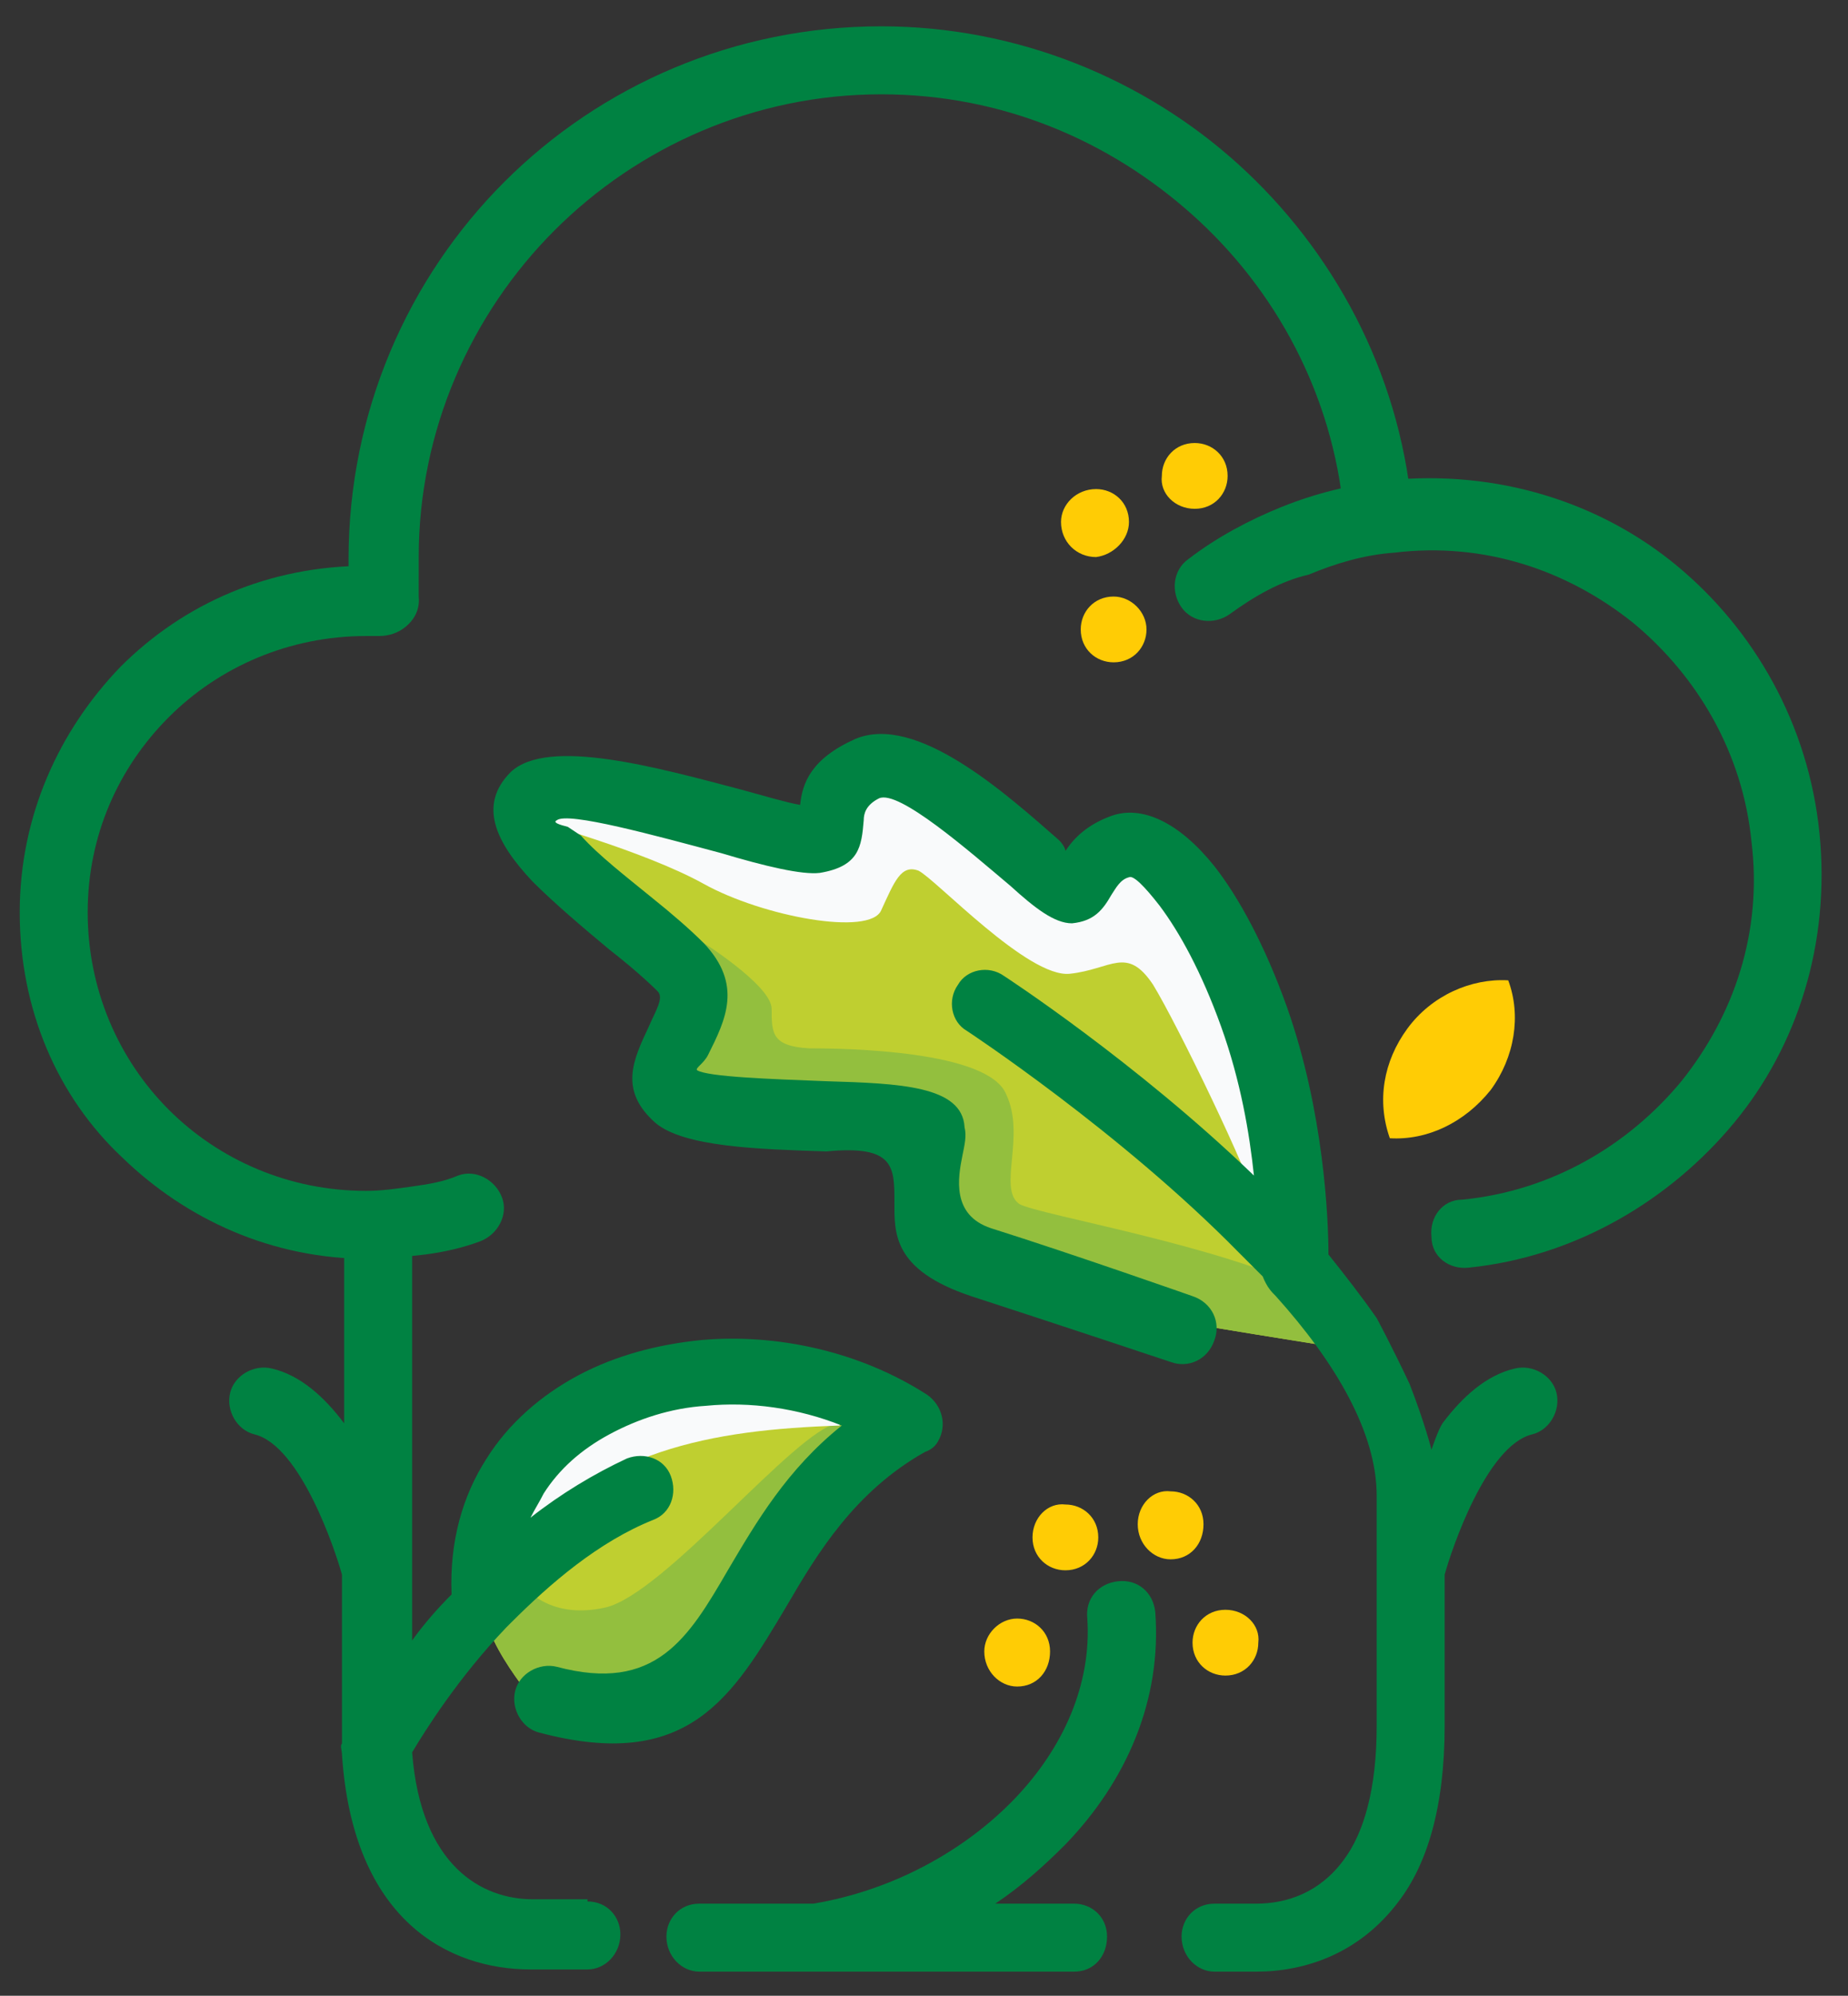 <svg xmlns="http://www.w3.org/2000/svg" xmlns:xlink="http://www.w3.org/1999/xlink" id="Calque_1" x="0px" y="0px" width="84.3px" height="91px" viewBox="0 0 84.3 91" xml:space="preserve"><rect x="0" y="0" width="84.3" height="91" fill="#333333" stroke="none"/><g>	<path fill-rule="evenodd" clip-rule="evenodd" fill="#BFCF30" d="M62,61.6c0,0-8.3-1.3-12.6-2.1c-4.3-0.9-7.4-2.4-7.6-5.3  c-0.2-2.9-3.9-2.3-6.3-3c-2.4-0.6-5.3-1.6-5.1-2.3c0.1-0.8,3.1-2.3,0.3-4.3c-2.8-2.1-7.8-7.2-6.5-8.3c1.3-1.1,12.1,3.3,13.1,1.8  c1-1.5,1.7-2.9,3.2-2.5c1.5,0.4,7.4,5.7,8.5,4.8c1.2-0.9,3-2.5,4.4-0.7c1.5,1.8,4.6,7.3,4.8,11.4c0.2,4.1,0.5,6.3,0.5,6.3L62,61.6z  "></path>	<path fill-rule="evenodd" clip-rule="evenodd" fill="#93BF3E" d="M62,61.6c0,0-8.3-1.3-12.6-2.1c-4.3-0.9-7.4-2.4-7.6-5.3  c-0.2-2.9-3.9-2.3-6.3-3c-2.4-0.6-5.3-1.6-5.1-2.3c0.1-0.8,3.1-2.3,0.3-4.3c-0.2-0.2-0.5-0.4-0.7-0.6l1.8-1.2c0,0,3.4,2.1,3.4,3.2  c0,1.1,0,1.7,1.7,1.8c1.7,0,8.2,0.1,9,2.1c0.9,1.9-0.4,4.3,0.6,5c0.9,0.5,9.3,1.9,13.4,4L62,61.6z"></path>	<path fill-rule="evenodd" clip-rule="evenodd" fill="#F9FAFB" d="M24.7,36.1c2.5-0.2,11.7,3.4,12.7,2c1-1.5,1.7-2.9,3.2-2.5  c1.5,0.4,7.4,5.7,8.5,4.8c1.2-0.9,3-2.5,4.4-0.7c1.5,1.8,4.6,7.3,4.8,11.4c0.1,0.9,0.1,1.7,0.2,2.4c-0.6,1.3-1,1.9-1.1,1.6  c-0.4-1.6-3.7-8.4-4.8-10.2c-1.2-1.8-1.9-0.7-3.8-0.5c-1.9,0.2-6.1-4.3-6.9-4.7c-0.8-0.3-1.1,0.5-1.7,1.8c-0.5,1.2-5.4,0.3-8.1-1.2  c-2.7-1.5-7.8-2.9-7.8-2.9S24.5,36.9,24.7,36.1"></path>	<path fill-rule="evenodd" clip-rule="evenodd" fill="#BFCF30" d="M24.9,78.2c0,0-2.8-3.1-2.8-4.9c0-1.8,1.4-8.5,6.3-10.1  c4.9-1.6,10,0.3,10,0.3l2.6,1.8c0,0-4,2.6-5.6,4.7c-1.6,2.1-2.9,7.8-6.3,7.8C25.9,77.8,24.9,78.2,24.9,78.2"></path>	<path fill-rule="evenodd" clip-rule="evenodd" fill="#93BF3E" d="M24.9,78.2c0,0-2.8-3.1-2.8-4.9c0-0.1,0-0.2,0-0.3l1.7-0.8  c0,0,1.1,1.7,3.8,1.1c2.7-0.6,8.7-8.1,10.6-8.4c0.6-0.1,0.9,0.6,1,1.6c-1.3,1-2.9,2.3-3.8,3.4c-1.6,2.1-2.9,7.8-6.3,7.8  C25.9,77.8,24.9,78.2,24.9,78.2"></path>	<path fill-rule="evenodd" clip-rule="evenodd" fill="#F9FAFB" d="M22.6,70.5c0.7-2.7,2.4-6.2,5.8-7.3c4.5-1.5,9.2,0,9.9,0.3  L38.3,65c-5.9,0.2-10.9,1.1-15,5.8C23.2,70.8,23,70.7,22.6,70.5"></path>	<path fill="#008242" d="M56.1,28c-0.7,0.5-1.7,0.4-2.2-0.3c-0.5-0.7-0.4-1.7,0.3-2.2c1.3-1,2.8-1.8,4.3-2.4c1.5-0.6,3.1-1,4.8-1.2  c5-0.5,9.7,1,13.2,3.9C80,28.7,82.5,33,83,38c0.5,5-1,9.7-3.9,13.2s-7.2,6.1-12.1,6.6c-0.9,0.1-1.7-0.5-1.7-1.4  c-0.1-0.9,0.5-1.7,1.4-1.7c4.1-0.4,7.6-2.5,10-5.4c2.4-3,3.7-6.8,3.2-10.9c-0.4-4.1-2.5-7.6-5.4-10c-3-2.4-6.8-3.7-10.9-3.2  c-1.4,0.1-2.7,0.5-3.9,1C58.4,26.5,57.2,27.2,56.1,28"></path>	<path fill="#008242" d="M20.9,53.6c0.8-0.3,1.7,0.2,2,1c0.3,0.8-0.2,1.7-1,2c-0.8,0.3-1.7,0.5-2.5,0.6c-0.9,0.1-1.7,0.2-2.6,0.2  c-4.4,0-8.3-1.8-11.2-4.6C2.6,50,0.9,46,0.9,41.6c0-4.4,1.8-8.3,4.6-11.2c2.9-2.9,6.8-4.6,11.2-4.6l0.4,0v0c0.2,0,0.3,0,0.4,0  c0.9,0,1.5,0.8,1.5,1.7c0,0.9-0.8,1.5-1.7,1.5c-0.2,0-0.3,0-0.3,0h0l-0.3,0c-3.5,0-6.7,1.4-9,3.7S4,38.1,4,41.6  c0,3.5,1.4,6.7,3.7,9c2.3,2.3,5.5,3.7,9,3.7c0.7,0,1.4-0.1,2.1-0.2C19.5,54,20.2,53.9,20.9,53.6"></path>	<path fill="#008242" d="M19.1,27.2c0.1,0.9-0.6,1.6-1.4,1.7c-0.9,0.1-1.6-0.6-1.7-1.4c0-0.3,0-0.6-0.1-1c0-0.4,0-0.8,0-1  c0-6.7,2.7-12.8,7.1-17.2c4.4-4.4,10.5-7.1,17.2-7.1c6.2,0,12,2.4,16.3,6.3c4.3,3.9,7.3,9.4,7.9,15.6c0.1,0.9-0.5,1.6-1.4,1.7  c-0.9,0.1-1.6-0.5-1.7-1.4c-0.5-5.4-3.1-10.2-6.9-13.6c-3.8-3.4-8.7-5.5-14.2-5.5c-5.8,0-11.1,2.4-14.9,6.2  c-3.8,3.8-6.2,9.1-6.2,14.9c0,0.4,0,0.7,0,0.9C19.1,26.5,19.1,26.8,19.1,27.2"></path>	<path fill="#008242" d="M26.8,86.7c0.9,0,1.5,0.7,1.5,1.5c0,0.9-0.7,1.6-1.5,1.6h-2.6c-3.7,0-8.1-2.2-8.6-9.8c0-0.2-0.1-0.4,0-0.5  c0-0.3,0-0.5,0-0.8v-6.9c-0.3-1.1-1.9-5.9-4-6.4c-0.8-0.2-1.3-1.1-1.1-1.9c0.2-0.8,1.1-1.3,1.9-1.1c1.3,0.3,2.4,1.3,3.3,2.5v-9.2  h3.1v19.1c0.5-0.7,1.1-1.4,1.8-2.1c-0.1-2.4,0.5-4.5,1.6-6.2c1-1.6,2.5-2.9,4.2-3.8c1.7-0.9,3.6-1.4,5.6-1.6  c3.4-0.3,7.2,0.5,10.3,2.5c0.7,0.5,0.9,1.4,0.5,2.1c-0.1,0.2-0.3,0.4-0.6,0.5l0,0c-3.2,1.8-4.9,4.6-6.3,7  c-2.5,4.2-4.5,7.6-11.3,5.8c-0.8-0.2-1.3-1.1-1.1-1.9c0.2-0.8,1.1-1.3,1.9-1.1c4.5,1.2,6-1.3,7.8-4.4c1.3-2.2,2.7-4.6,5.2-6.6  c-2-0.8-4.2-1.1-6.2-0.9c-1.6,0.1-3.1,0.6-4.4,1.3c-1.3,0.7-2.3,1.6-3,2.7c-0.2,0.4-0.4,0.7-0.6,1.1c1.4-1.1,2.9-2,4.4-2.7  c0.8-0.3,1.7,0,2,0.8c0.3,0.8,0,1.7-0.8,2c-2.5,1-4.7,2.9-6.5,4.7c-0.1,0.1-0.1,0.1-0.2,0.2c-2.2,2.3-3.7,4.7-4.3,5.7  c0.4,5.2,3.2,6.7,5.5,6.7H26.8z M25.9,37.8c0.2,0.1,0.4,0.2,0.6,0.4l0,0L25.9,37.8z"></path>	<path fill-rule="evenodd" clip-rule="evenodd" fill="#008242" d="M58.2,59.1c2.7,3,4.6,6.2,4.6,9.1v10.5c0,2.9-0.6,4.9-1.5,6.1  c-1.1,1.5-2.6,2-4,2h-1.9c-0.9,0-1.5,0.7-1.5,1.5c0,0.9,0.7,1.6,1.5,1.6h1.9c2.2,0,4.7-0.8,6.5-3.2c1.3-1.7,2.1-4.3,2.1-8  c0-7.1,0,0.3,0-6.9c0.3-1.1,1.9-5.9,4-6.4c0.8-0.2,1.3-1.1,1.1-1.9c-0.2-0.8-1.1-1.3-1.9-1.1c-1.3,0.3-2.4,1.3-3.3,2.5  c-0.2,0.3-0.5,1.2-0.5,1.2s-0.3-1.2-1-3c-0.8-1.7-1.5-3-1.5-3c-0.7-1-1.4-1.9-2.2-2.9c0-1.6-0.2-6.5-1.9-11.3c-1-2.8-2.2-5-3.3-6.4  c-1.6-2-3.3-2.8-4.7-2.3c-1.1,0.4-1.7,1-2.1,1.6c0-0.1-0.1-0.3-0.3-0.5c-2.4-2.1-6.5-5.8-9.3-4.6c-2,0.9-2.4,2-2.5,3  c-0.6-0.1-1.6-0.4-2.7-0.7c-3.8-1-8.8-2.4-10.5-0.8c-1.5,1.5-0.7,3.2,1,5c1,1,2.3,2.1,3.5,3.1c0.9,0.7,1.7,1.4,2.2,1.9  c0.3,0.3-0.1,0.9-0.4,1.6c-0.7,1.5-1.4,2.9,0.3,4.4c1.3,1.1,4.7,1.2,7.8,1.3c3.1-0.3,3.1,0.7,3.1,2.3c0,1.4-0.1,3.1,3.5,4.3  c4,1.3,9.1,3,9.1,3c0.8,0.3,1.7-0.1,2-1c0.3-0.8-0.1-1.7-1-2c0,0-5.4-1.9-9.2-3.1c-1.8-0.6-1.5-2.3-1.3-3.3  c0.1-0.5,0.2-0.9,0.1-1.3c-0.1-1.9-3-2-6.3-2.1c-2.6-0.1-5.4-0.2-5.9-0.5c-0.1-0.1,0.3-0.3,0.5-0.7c0.8-1.6,1.6-3.2-0.2-5.1  c-0.6-0.6-1.4-1.3-2.4-2.1c-1.1-0.9-2.4-1.9-3.2-2.8l-0.6-0.4c-0.4-0.1-0.7-0.2-0.5-0.3c0.5-0.4,4.5,0.7,7.5,1.5  c2,0.6,3.7,1,4.5,0.9c1.8-0.3,1.9-1.2,2-2.4c0-0.3,0.1-0.7,0.7-1c0.9-0.4,4.1,2.4,6,4c1.1,1,2,1.7,2.8,1.7c1-0.1,1.4-0.6,1.8-1.3  c0.2-0.3,0.4-0.7,0.8-0.8c0.2-0.1,0.7,0.4,1.4,1.3c0.9,1.2,1.9,3,2.8,5.5c0.9,2.5,1.3,4.9,1.5,6.8c-5.4-5.2-11.4-9.1-11.4-9.1  c-0.7-0.5-1.7-0.3-2.1,0.4c-0.5,0.7-0.3,1.7,0.4,2.1c0,0,7,4.6,12.4,10.1c0.4,0.4,0.7,0.7,1.1,1.1C57.8,58.7,58,58.9,58.2,59.1"></path>	<path fill-rule="evenodd" clip-rule="evenodd" fill="#008242" d="M48.6,84.1c2.8-2.9,4.4-6.6,4.1-10.6c-0.1-0.9-0.8-1.5-1.7-1.4  c-0.9,0.1-1.5,0.8-1.4,1.7c0.2,3-1.1,5.9-3.3,8.2c-2.3,2.4-5.6,4.2-9.2,4.8h-5.2c-0.9,0-1.5,0.7-1.5,1.5c0,0.9,0.7,1.6,1.5,1.6h8.2  h8.9c0.9,0,1.5-0.7,1.5-1.6c0-0.9-0.7-1.5-1.5-1.5h-3.6C46.6,86,47.6,85.1,48.6,84.1"></path>	<path fill-rule="evenodd" clip-rule="evenodd" fill="#FFCC05" d="M47.1,70.1c0,0.9,0.7,1.5,1.5,1.5c0.9,0,1.5-0.7,1.5-1.5  c0-0.9-0.7-1.5-1.5-1.5C47.8,68.5,47.1,69.2,47.1,70.1 M51.9,69.5c0,0.9,0.7,1.6,1.5,1.6c0.9,0,1.5-0.7,1.5-1.6  c0-0.9-0.7-1.5-1.5-1.5C52.6,67.9,51.9,68.6,51.9,69.5z M55.9,73.4c-0.9,0-1.5,0.7-1.5,1.5c0,0.9,0.7,1.5,1.5,1.5  c0.9,0,1.5-0.7,1.5-1.5C57.5,74.1,56.8,73.4,55.9,73.4z M44.9,75.3c0,0.9,0.7,1.6,1.5,1.6c0.9,0,1.5-0.7,1.5-1.6  c0-0.9-0.7-1.5-1.5-1.5C45.6,73.8,44.9,74.5,44.9,75.3z"></path>	<path fill-rule="evenodd" clip-rule="evenodd" fill="#FFCC05" d="M63.4,51.9c1.7,0.1,3.4-0.7,4.6-2.2c1.1-1.5,1.4-3.4,0.8-5  c-1.7-0.1-3.5,0.7-4.6,2.2C63.1,48.4,62.8,50.2,63.4,51.9"></path>	<path fill-rule="evenodd" clip-rule="evenodd" fill="#FFCC05" d="M51.5,23.8c0-0.9-0.7-1.5-1.5-1.5c-0.9,0-1.6,0.7-1.6,1.5  c0,0.9,0.7,1.6,1.6,1.6C50.8,25.3,51.5,24.6,51.5,23.8"></path>	<path fill-rule="evenodd" clip-rule="evenodd" fill="#FFCC05" d="M50.8,27.2c-0.9,0-1.5,0.7-1.5,1.5c0,0.9,0.7,1.5,1.5,1.5  c0.9,0,1.5-0.7,1.5-1.5C52.3,27.9,51.6,27.2,50.8,27.2"></path>	<path fill-rule="evenodd" clip-rule="evenodd" fill="#FFCC05" d="M54.5,23.2c0.9,0,1.5-0.7,1.5-1.5c0-0.9-0.7-1.5-1.5-1.5  c-0.9,0-1.5,0.7-1.5,1.5C52.9,22.5,53.6,23.2,54.5,23.2"></path></g></svg>
